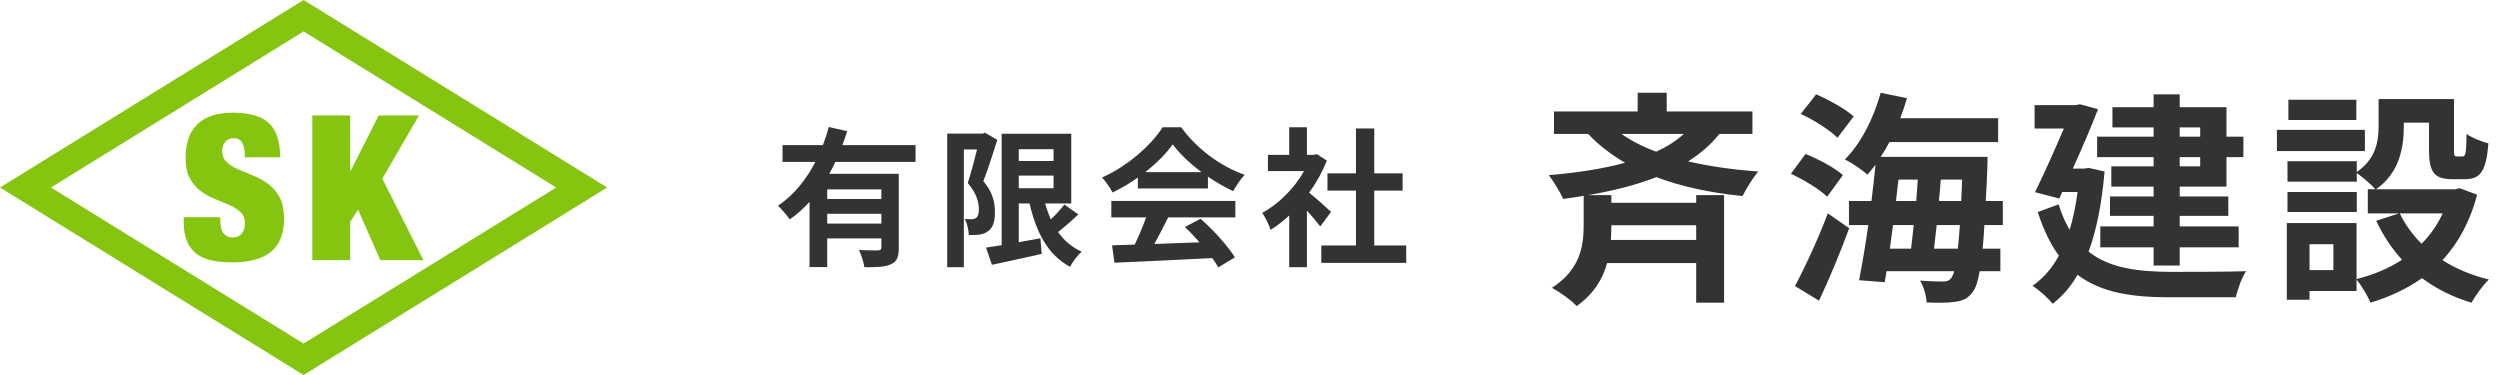 <svg width="300" height="45" viewBox="0 0 300 45" fill="none" xmlns="http://www.w3.org/2000/svg">
<path d="M36.429 45L0 22.501L36.429 0L72.858 22.501L36.429 45.001V45ZM6.111 22.501L36.428 41.226L66.746 22.501L36.429 3.774L6.111 22.501Z" fill="#86C50F"/>
<path d="M29.372 18.452C29.372 17.934 29.266 17.492 29.055 17.128C28.843 16.762 28.517 16.58 28.078 16.58C27.589 16.58 27.231 16.739 27.003 17.054C26.774 17.371 26.661 17.723 26.661 18.112C26.661 18.679 26.844 19.129 27.211 19.461C27.577 19.793 28.037 20.081 28.591 20.324C29.144 20.567 29.738 20.814 30.373 21.066C31.009 21.317 31.603 21.645 32.156 22.051C32.709 22.456 33.169 22.987 33.536 23.643C33.902 24.299 34.086 25.155 34.086 26.208C34.086 28.056 33.557 29.397 32.499 30.232C31.441 31.067 29.91 31.484 27.908 31.484C26.963 31.484 26.129 31.406 25.406 31.253C24.681 31.099 24.07 30.832 23.574 30.451C23.078 30.07 22.699 29.572 22.438 28.956C22.177 28.34 22.048 27.579 22.048 26.67V26.063H26.443V26.476C26.443 27.222 26.581 27.744 26.858 28.044C27.134 28.345 27.492 28.494 27.932 28.494C28.404 28.494 28.767 28.333 29.019 28.008C29.272 27.684 29.398 27.287 29.398 26.817C29.398 26.25 29.222 25.8 28.873 25.468C28.523 25.136 28.083 24.852 27.554 24.618C27.025 24.383 26.451 24.144 25.833 23.901C25.214 23.657 24.64 23.341 24.112 22.953C23.583 22.564 23.143 22.054 22.793 21.422C22.443 20.789 22.268 19.963 22.268 18.942C22.268 17.175 22.74 15.829 23.684 14.906C24.628 13.982 26.061 13.521 27.982 13.521C29.903 13.521 31.404 13.946 32.292 14.798C33.179 15.648 33.622 17.007 33.622 18.87H29.374V18.457L29.372 18.452Z" fill="#86C50F"/>
<path d="M42.021 13.858V20.519H42.07L45.439 13.858H50.274L45.879 21.443L50.811 31.216H45.635L42.973 25.162L42.021 26.621V31.216H37.479V13.858H42.021Z" fill="#86C50F"/>
<path d="M105.764 23.877V22.725H99.266V23.877H105.764ZM99.266 26.829H105.764V25.659H99.266V26.829ZM109.868 19.431H100.238C100.022 19.917 99.788 20.385 99.518 20.853H107.852V29.745C107.852 30.807 107.654 31.383 106.916 31.707C106.214 32.049 105.188 32.067 103.73 32.067C103.64 31.473 103.352 30.573 103.082 29.997C104 30.051 105.044 30.051 105.35 30.051C105.656 30.033 105.764 29.943 105.764 29.691V28.611H99.266V32.049H97.142V24.219C96.422 25.011 95.648 25.731 94.766 26.325C94.46 25.857 93.776 25.083 93.362 24.687C95.27 23.409 96.764 21.519 97.844 19.431H93.902V17.415H98.744C99.032 16.677 99.266 15.957 99.446 15.237L101.66 15.741C101.48 16.299 101.3 16.857 101.084 17.415H109.868V19.431ZM118.22 15.939L119.678 16.785C119.174 18.351 118.562 20.331 118.004 21.735C119.174 23.121 119.39 24.363 119.39 25.407C119.408 26.595 119.138 27.351 118.562 27.747C118.274 27.981 117.896 28.089 117.5 28.161C117.14 28.215 116.708 28.197 116.258 28.197C116.24 27.657 116.078 26.829 115.772 26.289C116.114 26.307 116.384 26.307 116.618 26.307C116.816 26.307 116.978 26.253 117.14 26.145C117.356 25.983 117.464 25.641 117.464 25.137C117.464 24.291 117.194 23.175 116.132 21.969C116.51 20.817 116.924 19.197 117.248 17.937H115.664V32.067H113.666V16.029H117.914L118.22 15.939ZM122.252 21.069V22.581H126.428V21.069H122.252ZM126.428 17.901H122.252V19.323H126.428V17.901ZM127.724 24.543L129.398 25.731C128.624 26.469 127.742 27.243 126.968 27.837C127.688 28.863 128.624 29.673 129.794 30.195C129.326 30.627 128.696 31.437 128.408 32.013C125.762 30.609 124.358 27.927 123.548 24.417H122.252V29.061C123.098 28.917 123.98 28.755 124.844 28.593L125.006 30.465C122.936 30.951 120.722 31.401 119.03 31.779L118.328 29.709C118.868 29.637 119.498 29.529 120.2 29.421V16.047H128.552V24.417H125.42C125.6 25.083 125.834 25.731 126.104 26.325C126.698 25.749 127.31 25.101 127.724 24.543ZM137.426 20.655H144.176C142.79 19.611 141.548 18.441 140.72 17.325C139.946 18.423 138.794 19.593 137.426 20.655ZM136.544 22.617V21.303C135.59 21.987 134.546 22.599 133.502 23.103C133.25 22.581 132.692 21.771 132.242 21.303C135.302 19.953 138.164 17.397 139.514 15.273H141.746C143.654 17.919 146.516 19.971 149.36 20.979C148.82 21.537 148.352 22.311 147.974 22.941C146.984 22.473 145.94 21.879 144.95 21.195V22.617H136.544ZM133.358 26.091V24.111H148.244V26.091H140.18C139.658 27.153 139.064 28.269 138.524 29.277C140.252 29.223 142.106 29.151 143.942 29.079C143.384 28.431 142.772 27.783 142.178 27.243L144.068 26.253C145.67 27.657 147.344 29.529 148.19 30.879L146.192 32.085C146.012 31.743 145.76 31.365 145.472 30.969C141.242 31.203 136.796 31.383 133.736 31.527L133.448 29.439L136.166 29.349C136.652 28.341 137.156 27.153 137.534 26.091H133.358ZM159.728 25.425L158.432 27.171C158.054 26.667 157.442 25.947 156.83 25.281V32.067H154.706V25.857C153.986 26.523 153.23 27.117 152.474 27.585C152.294 27.009 151.79 25.965 151.466 25.551C153.428 24.489 155.318 22.599 156.488 20.529H152.15V18.585H154.706V15.273H156.83V18.585H157.64L158.018 18.495L159.224 19.269C158.684 20.637 157.964 21.933 157.1 23.121C157.964 23.823 159.35 25.065 159.728 25.425ZM164.912 29.457H168.746V31.545H158.558V29.457H162.716V22.869H159.296V20.799H162.716V15.417H164.912V20.799H168.314V22.869H164.912V29.457Z" fill="#333333"/>
<path d="M202.057 16.073H194.578C195.739 16.883 197.143 17.612 198.736 18.206C200.032 17.612 201.139 16.91 202.057 16.073ZM203.542 28.79V27.035H193.363C193.363 27.602 193.336 28.196 193.309 28.79H203.542ZM210.292 16.073H206.323C205.297 17.369 204.028 18.449 202.57 19.367C205.135 19.961 207.997 20.366 210.994 20.582C210.346 21.338 209.536 22.661 209.104 23.525C205.324 23.147 201.841 22.418 198.763 21.257C196.279 22.229 193.498 22.904 190.582 23.417H193.363V24.335H203.542V23.417H206.89V36.323H203.542V31.571H192.85C192.337 33.461 191.284 35.243 189.205 36.728C188.557 36.026 187.153 35.027 186.235 34.541C189.637 32.327 190.042 29.546 190.042 26.954V23.498C189.232 23.633 188.422 23.768 187.585 23.876C187.261 23.12 186.397 21.716 185.857 21.014C189.124 20.744 192.256 20.285 195.01 19.529C193.336 18.557 191.851 17.423 190.582 16.073H186.478V13.373H196.522V11.132H200.005V13.373H210.292V16.073ZM222.442 13.967L220.498 16.532C219.607 15.641 217.69 14.399 216.097 13.67L217.933 11.321C219.445 11.969 221.443 13.076 222.442 13.967ZM221.146 21.014L219.256 23.606C218.365 22.715 216.421 21.554 214.909 20.852L216.664 18.476C218.203 19.097 220.174 20.123 221.146 21.014ZM218.284 36.08L215.395 34.325C216.529 32.219 218.149 28.763 219.337 25.604L221.902 27.386C220.849 30.275 219.526 33.434 218.284 36.08ZM232.081 29.843H234.943C235.024 29.06 235.105 28.115 235.186 27.008H232.405C232.297 28.007 232.189 28.979 232.081 29.843ZM229.651 27.008H227.167C227.032 27.98 226.897 28.925 226.789 29.843H229.327C229.435 28.979 229.543 28.007 229.651 27.008ZM227.815 21.554L227.518 24.119H229.948C230.002 23.255 230.083 22.391 230.137 21.554H227.815ZM232.675 24.119H235.348C235.375 23.336 235.429 22.472 235.456 21.554H232.891C232.837 22.391 232.756 23.255 232.675 24.119ZM240.343 27.008H238.129C238.075 28.088 237.994 29.006 237.913 29.843H240.046V32.543H237.562C237.346 33.812 237.076 34.568 236.752 35C236.158 35.837 235.51 36.107 234.592 36.215C233.809 36.35 232.513 36.35 231.19 36.296C231.163 35.513 230.839 34.379 230.407 33.677C231.568 33.758 232.621 33.785 233.161 33.785C233.62 33.785 233.89 33.704 234.16 33.353C234.268 33.191 234.403 32.921 234.511 32.543H226.384L226.168 33.866L223.09 33.623C223.441 31.814 223.846 29.492 224.197 27.008H221.875V24.119H224.575C224.764 22.634 224.926 21.149 225.061 19.772C224.737 20.204 224.413 20.582 224.089 20.96C223.522 20.42 222.145 19.502 221.389 19.124C223.306 17.234 224.845 14.183 225.682 11.132L228.841 11.78C228.598 12.59 228.328 13.4 228.031 14.183H239.776V17.045H226.735C226.411 17.666 226.06 18.26 225.682 18.827H238.507C238.507 18.827 238.507 19.745 238.48 20.123C238.426 21.581 238.372 22.904 238.291 24.119H240.343V27.008ZM264.022 15.29H261.565V16.397H264.022V15.29ZM264.022 19.961V18.854H261.565V19.961H264.022ZM258.433 16.397V15.29H253.492V12.86H258.433V11.321H261.565V12.86H267.181V16.397H269.206V18.854H267.181V22.391H261.565V23.579H267.397V25.901H261.565V27.17H268.639V29.681H261.565V31.868H258.433V29.681H252.034V27.17H258.433V25.901H253.195V23.579H258.433V22.391H253.357V19.961H258.433V18.854H251.656V16.397H258.433ZM250.657 20.15L252.547 20.582C252.223 24.443 251.575 27.629 250.63 30.194C253.141 32.192 256.543 32.597 260.485 32.624C262.078 32.624 267.559 32.624 269.53 32.543C269.017 33.272 268.504 34.784 268.288 35.675H260.404C255.841 35.675 252.169 35.135 249.307 32.975C248.47 34.433 247.471 35.567 246.31 36.458C245.824 35.81 244.582 34.703 243.907 34.298C245.176 33.407 246.229 32.219 247.066 30.68C246.067 29.33 245.23 27.602 244.528 25.442L247.039 24.524C247.39 25.712 247.849 26.711 248.362 27.575C248.767 26.225 249.091 24.713 249.307 23.039H247.471L247.12 23.822L244.204 23.066C245.365 20.69 246.661 17.774 247.66 15.425H244.15V12.617H249.091L249.577 12.509L251.764 13.103C250.954 15.209 249.847 17.774 248.74 20.231H250.09L250.657 20.15ZM282.76 11.969V14.399H274.606V11.969H282.76ZM283.786 15.587V18.125H273.229V15.587H283.786ZM282.814 23.039V25.442H274.498V23.039H282.814ZM293.128 25.604H287.971C288.619 26.954 289.51 28.169 290.59 29.249C291.643 28.196 292.48 26.981 293.128 25.604ZM280.006 32.408V29.303H277.144V32.408H280.006ZM295.153 22.58L297.259 23.363C296.395 26.63 294.964 29.195 293.101 31.22C294.694 32.246 296.584 33.029 298.663 33.542C297.961 34.217 297.043 35.486 296.584 36.323C294.316 35.648 292.345 34.649 290.644 33.38C288.835 34.649 286.756 35.621 284.461 36.323C284.137 35.54 283.381 34.271 282.787 33.542V34.919H277.144V35.972H274.417V26.765H282.787V33.488C284.812 32.975 286.648 32.219 288.241 31.166C286.999 29.816 285.973 28.25 285.136 26.495L287.89 25.604H284.137V22.715H285.055C284.596 22.175 283.462 21.203 282.814 20.771V21.797H274.498V19.34H282.814V20.636C285.136 19.043 285.433 16.91 285.433 15.101V11.888H294.478V17.936C294.478 18.692 294.532 18.773 294.829 18.773H295.504C295.855 18.773 295.963 18.422 295.99 16.073C296.584 16.532 297.826 16.991 298.609 17.207C298.339 20.555 297.637 21.5 295.828 21.5H294.262C292.102 21.5 291.481 20.663 291.481 17.99V14.723H288.457V15.182C288.457 17.72 287.917 20.798 285.109 22.715H294.613L295.153 22.58Z" fill="#333333"/>
</svg>
